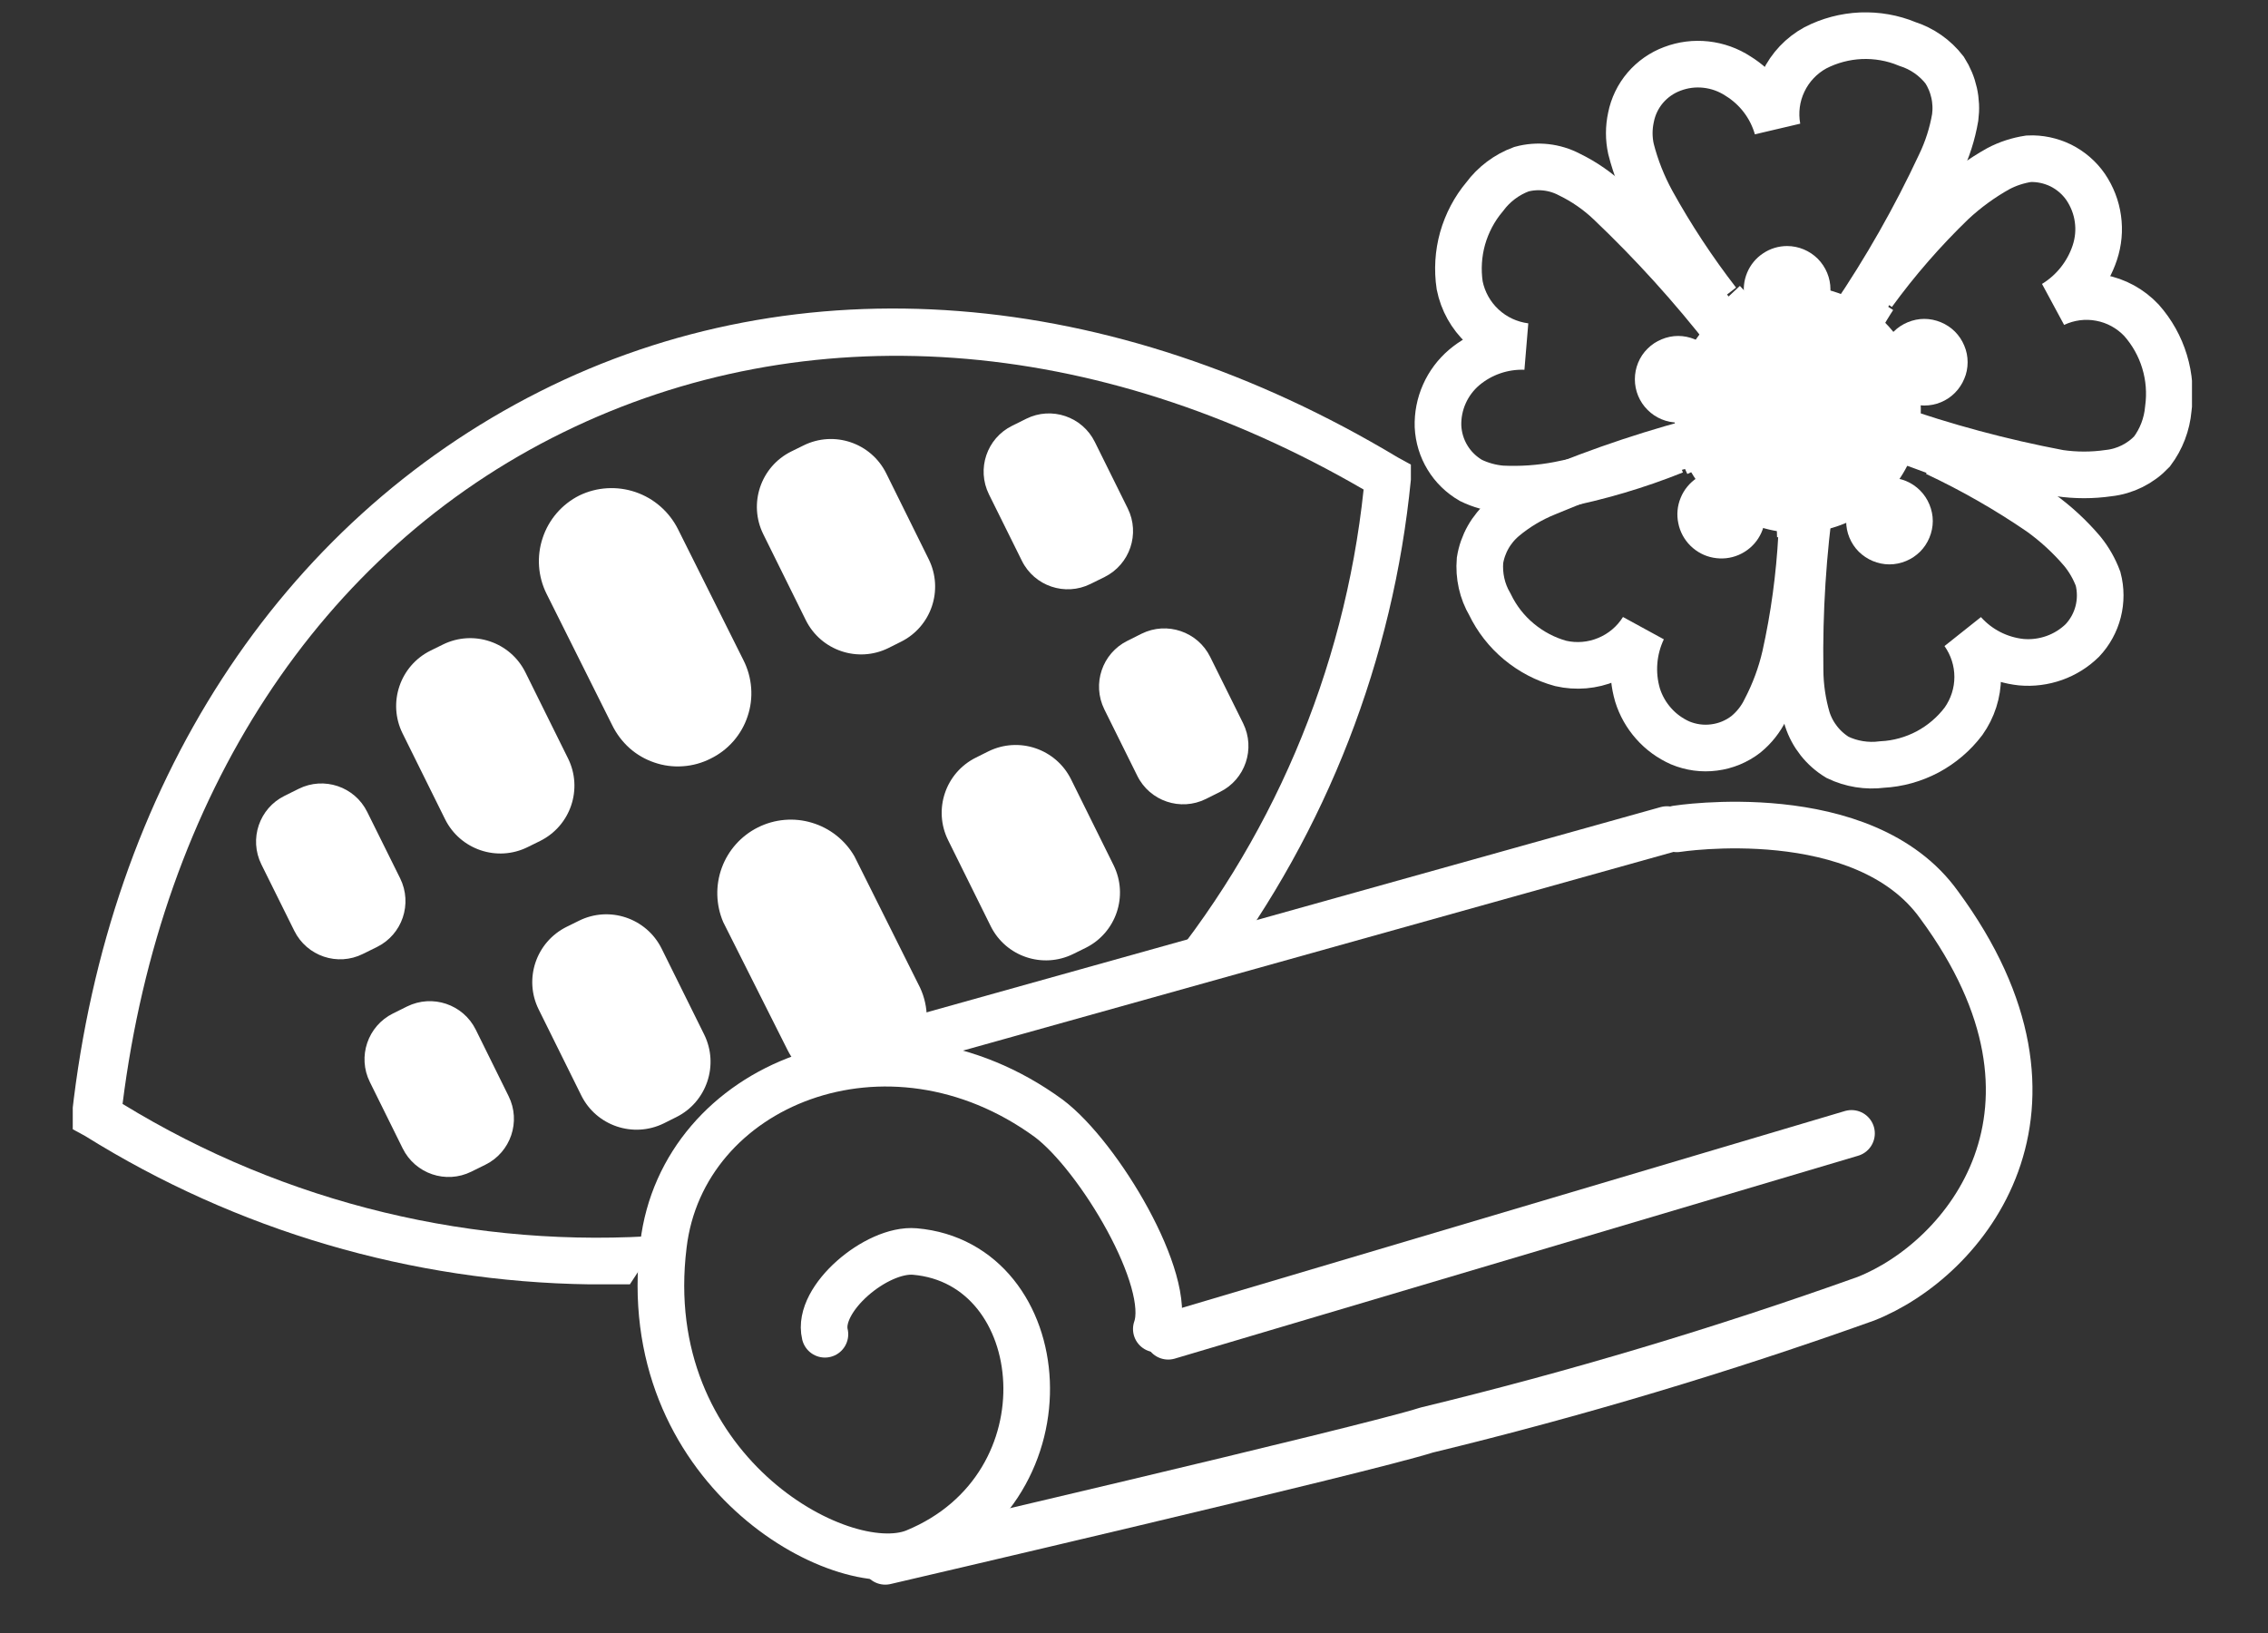 <svg width="25" height="18" viewBox="0 0 25 18" fill="none" xmlns="http://www.w3.org/2000/svg"><rect x="0" y="0" width="25" height="18" fill="#333333" stroke="none"/><g clip-path="url(#clip0_75_15571)"><path d="M12.746 14.649C12.934 14.114 12.11 12.739 11.56 12.327C9.787 11.032 7.523 11.951 7.313 13.723C7.009 16.19 9.266 17.434 10.084 17.109C11.849 16.385 11.603 13.926 10.084 13.795C9.664 13.759 8.999 14.316 9.093 14.707" stroke="#fff" stroke-width=".514" stroke-linecap="round" stroke-linejoin="round"/><path d="M9.447 11.64L18.374 9.144" stroke="#fff" stroke-width=".514" stroke-linecap="round" stroke-linejoin="round"/><path d="M12.877 14.729L20.409 12.493" stroke="#fff" stroke-width=".514" stroke-linecap="round" stroke-linejoin="round"/><path d="M18.483 9.136C18.483 9.136 20.544 8.811 21.376 9.976C23.033 12.226 21.666 13.882 20.566 14.316C18.979 14.883 17.364 15.366 15.726 15.763C15.046 15.98 9.758 17.21 9.758 17.21" stroke="#fff" stroke-width=".514" stroke-linecap="round" stroke-linejoin="round"/><path d="M18.933 3.327C18.664 2.979 18.422 2.612 18.209 2.227C18.108 2.042 18.03 1.846 17.978 1.641C17.953 1.527 17.953 1.409 17.978 1.294C18.002 1.173 18.056 1.061 18.136 0.967C18.216 0.874 18.318 0.802 18.434 0.759C18.552 0.714 18.679 0.698 18.805 0.712C18.931 0.726 19.051 0.769 19.157 0.838C19.368 0.968 19.523 1.172 19.591 1.41C19.559 1.237 19.582 1.059 19.658 0.9C19.733 0.742 19.857 0.611 20.011 0.527C20.166 0.447 20.337 0.402 20.512 0.394C20.687 0.387 20.862 0.417 21.023 0.484C21.187 0.536 21.331 0.637 21.436 0.773C21.535 0.928 21.576 1.112 21.552 1.294C21.521 1.475 21.465 1.65 21.385 1.815C21.11 2.404 20.788 2.97 20.423 3.508C20.423 3.508 20.387 3.573 20.351 3.58C20.314 3.587 20.307 3.58 20.286 3.58C20.094 3.573 19.902 3.587 19.714 3.624C19.621 3.657 19.523 3.676 19.425 3.681C19.302 3.681 19.106 3.45 18.991 3.327" stroke="#fff" stroke-width=".514" stroke-miterlimit="10"/><path d="M18.455 4.969C18.044 5.134 17.617 5.26 17.182 5.345C16.975 5.385 16.764 5.399 16.553 5.389C16.435 5.379 16.319 5.347 16.213 5.295C16.108 5.234 16.019 5.148 15.956 5.044C15.893 4.941 15.857 4.823 15.851 4.701C15.847 4.578 15.871 4.455 15.921 4.343C15.971 4.23 16.046 4.13 16.14 4.05C16.328 3.892 16.568 3.81 16.813 3.819C16.637 3.796 16.473 3.72 16.343 3.599C16.213 3.478 16.125 3.32 16.09 3.146C16.064 2.973 16.075 2.796 16.122 2.628C16.17 2.46 16.252 2.303 16.365 2.169C16.467 2.031 16.608 1.925 16.77 1.865C16.947 1.817 17.136 1.838 17.298 1.923C17.463 2.003 17.614 2.108 17.746 2.234C18.218 2.683 18.656 3.167 19.056 3.681C19.056 3.681 19.107 3.739 19.107 3.775C19.11 3.797 19.11 3.819 19.107 3.84C19.04 4.02 18.993 4.207 18.969 4.397C18.98 4.494 18.98 4.591 18.969 4.687C18.918 4.81 18.651 4.918 18.492 4.991" stroke="#fff" stroke-width=".514" stroke-miterlimit="10"/><path d="M19.859 5.91C19.835 6.355 19.775 6.798 19.678 7.234C19.631 7.437 19.558 7.634 19.461 7.82C19.41 7.926 19.336 8.02 19.244 8.095C19.143 8.173 19.022 8.223 18.895 8.239C18.768 8.256 18.639 8.238 18.521 8.189C18.409 8.139 18.309 8.067 18.228 7.975C18.147 7.884 18.086 7.777 18.05 7.66C17.98 7.42 18.001 7.163 18.108 6.937C18.015 7.086 17.878 7.202 17.716 7.269C17.554 7.337 17.375 7.352 17.204 7.313C17.035 7.267 16.878 7.184 16.743 7.072C16.608 6.96 16.499 6.82 16.423 6.662C16.337 6.516 16.3 6.346 16.314 6.177C16.343 5.997 16.435 5.833 16.575 5.714C16.715 5.596 16.874 5.501 17.045 5.432C17.645 5.18 18.265 4.974 18.897 4.817C18.913 4.81 18.93 4.806 18.947 4.806C18.965 4.806 18.982 4.81 18.998 4.817C19.02 4.827 19.04 4.842 19.056 4.861C19.191 4.994 19.342 5.11 19.504 5.208C19.595 5.245 19.68 5.293 19.758 5.353C19.852 5.447 19.837 5.736 19.845 5.91" stroke="#fff" stroke-width=".514" stroke-miterlimit="10"/><path d="M21.34 4.991C21.74 5.179 22.125 5.399 22.49 5.649C22.661 5.772 22.817 5.916 22.953 6.076C23.027 6.167 23.086 6.27 23.127 6.38C23.158 6.499 23.158 6.624 23.128 6.742C23.098 6.861 23.037 6.971 22.953 7.06C22.865 7.146 22.759 7.212 22.643 7.253C22.527 7.294 22.403 7.31 22.28 7.299C22.035 7.273 21.808 7.157 21.644 6.973C21.745 7.116 21.8 7.286 21.8 7.462C21.8 7.637 21.745 7.807 21.644 7.95C21.538 8.09 21.403 8.205 21.248 8.288C21.093 8.37 20.922 8.418 20.747 8.427C20.578 8.449 20.407 8.421 20.255 8.348C20.097 8.252 19.979 8.103 19.922 7.928C19.87 7.752 19.843 7.569 19.842 7.386C19.832 6.737 19.874 6.089 19.965 5.447C19.97 5.411 19.982 5.376 20.001 5.345L20.059 5.309C20.234 5.235 20.399 5.141 20.551 5.027C20.624 4.958 20.704 4.898 20.79 4.846C20.906 4.796 21.173 4.919 21.34 4.977" stroke="#fff" stroke-width=".514" stroke-miterlimit="10"/><path d="M20.646 3.233C20.908 2.873 21.201 2.537 21.521 2.228C21.675 2.085 21.845 1.961 22.028 1.859C22.132 1.804 22.244 1.768 22.361 1.75C22.483 1.744 22.605 1.77 22.716 1.824C22.826 1.879 22.92 1.96 22.99 2.061C23.061 2.166 23.108 2.286 23.125 2.411C23.143 2.537 23.131 2.664 23.091 2.785C23.013 3.02 22.854 3.22 22.643 3.349C22.802 3.274 22.98 3.25 23.153 3.283C23.326 3.315 23.484 3.402 23.605 3.53C23.722 3.662 23.809 3.817 23.86 3.986C23.911 4.154 23.925 4.332 23.901 4.507C23.886 4.677 23.824 4.84 23.721 4.977C23.595 5.11 23.426 5.195 23.243 5.215C23.063 5.241 22.881 5.241 22.701 5.215C22.062 5.094 21.433 4.925 20.82 4.709C20.784 4.699 20.751 4.679 20.726 4.651V4.586C20.687 4.401 20.627 4.221 20.545 4.051C20.491 3.967 20.448 3.877 20.415 3.783C20.415 3.66 20.559 3.421 20.653 3.277" stroke="#fff" stroke-width=".514" stroke-miterlimit="10"/><path d="M6.943 14.157C7.063 13.967 7.196 13.786 7.341 13.614C5.242 13.774 3.146 13.268 1.351 12.168C1.778 8.775 3.521 6.083 6.205 4.767C8.889 3.45 12.08 3.682 15.031 5.396C14.819 7.401 14.01 9.296 12.709 10.836L13.432 10.742C14.625 9.153 15.358 7.266 15.552 5.288V5.121L15.408 5.042C12.261 3.153 8.81 2.871 5.945 4.318C3.08 5.765 1.199 8.659 0.794 12.276V12.443L0.939 12.522C2.609 13.564 4.533 14.13 6.502 14.157H6.943Z" fill="#fff"/><path d="M6.748 7.993L6.025 6.546C5.929 6.354 5.914 6.132 5.982 5.929C6.049 5.726 6.195 5.557 6.387 5.461C6.58 5.368 6.802 5.355 7.005 5.424C7.208 5.493 7.375 5.639 7.472 5.83L8.195 7.277C8.243 7.372 8.272 7.475 8.28 7.582C8.288 7.688 8.275 7.794 8.241 7.895C8.208 7.996 8.154 8.09 8.084 8.17C8.014 8.25 7.929 8.315 7.833 8.362C7.738 8.41 7.634 8.439 7.528 8.446C7.421 8.454 7.314 8.44 7.213 8.405C7.112 8.371 7.019 8.317 6.939 8.246C6.86 8.175 6.795 8.089 6.748 7.993Z" fill="#fff"/><path d="M8.681 11.574C8.775 11.762 8.938 11.905 9.137 11.972H9.18L9.282 11.929L10.142 11.56C10.191 11.454 10.216 11.339 10.216 11.223C10.216 11.107 10.191 10.992 10.142 10.887L9.419 9.44C9.316 9.261 9.148 9.128 8.95 9.069C8.753 9.009 8.539 9.028 8.355 9.12C8.17 9.212 8.027 9.372 7.956 9.566C7.885 9.76 7.891 9.974 7.972 10.164L8.681 11.574Z" fill="#fff"/><path d="M12.275 9.537L11.806 8.59C11.639 8.254 11.232 8.116 10.895 8.282L10.759 8.35C10.422 8.516 10.284 8.924 10.451 9.261L10.92 10.208C11.086 10.544 11.494 10.682 11.831 10.515L11.967 10.448C12.304 10.281 12.441 9.873 12.275 9.537Z" fill="#fff"/><path d="M13.703 7.973L13.34 7.241C13.202 6.962 12.863 6.847 12.584 6.985L12.428 7.063C12.149 7.201 12.035 7.539 12.173 7.819L12.536 8.551C12.674 8.831 13.013 8.945 13.292 8.807L13.448 8.729C13.727 8.591 13.841 8.253 13.703 7.973Z" fill="#fff"/><path d="M12.431 5.604L12.068 4.871C11.93 4.592 11.591 4.477 11.312 4.616L11.157 4.693C10.877 4.831 10.763 5.169 10.901 5.449L11.264 6.181C11.402 6.461 11.741 6.575 12.02 6.437L12.176 6.36C12.455 6.221 12.569 5.883 12.431 5.604Z" fill="#fff"/><path d="M5.606 12.082L5.244 11.349C5.105 11.07 4.767 10.956 4.487 11.094L4.332 11.171C4.053 11.309 3.938 11.648 4.077 11.927L4.439 12.659C4.578 12.939 4.916 13.053 5.195 12.915L5.351 12.838C5.63 12.7 5.745 12.361 5.606 12.082Z" fill="#fff"/><path d="M4.411 9.682L4.048 8.95C3.91 8.67 3.571 8.556 3.292 8.695L3.137 8.772C2.857 8.91 2.743 9.248 2.881 9.528L3.244 10.26C3.383 10.54 3.721 10.654 4 10.515L4.156 10.438C4.435 10.3 4.549 9.962 4.411 9.682Z" fill="#fff"/><path d="M10.237 6.164L9.769 5.218C9.602 4.881 9.194 4.743 8.857 4.91L8.721 4.977C8.385 5.144 8.247 5.552 8.414 5.889L8.882 6.835C9.049 7.172 9.457 7.309 9.793 7.143L9.929 7.075C10.266 6.909 10.404 6.501 10.237 6.164Z" fill="#fff"/><path d="M7.762 11.403L7.293 10.456C7.126 10.12 6.718 9.982 6.382 10.149L6.246 10.216C5.909 10.383 5.771 10.791 5.938 11.127L6.407 12.074C6.573 12.41 6.981 12.548 7.318 12.382L7.454 12.314C7.79 12.148 7.928 11.739 7.762 11.403Z" fill="#fff"/><path d="M6.261 8.359L5.792 7.412C5.626 7.076 5.218 6.938 4.881 7.105L4.745 7.172C4.409 7.339 4.271 7.747 4.437 8.083L4.906 9.03C5.073 9.366 5.481 9.504 5.817 9.337L5.953 9.27C6.29 9.103 6.428 8.695 6.261 8.359Z" fill="#fff"/><path d="M20.177 3.19C20.177 3.284 20.149 3.377 20.096 3.455C20.044 3.534 19.969 3.595 19.882 3.631C19.795 3.667 19.699 3.676 19.606 3.658C19.513 3.64 19.428 3.594 19.361 3.527C19.295 3.461 19.249 3.376 19.231 3.283C19.212 3.19 19.222 3.094 19.258 3.007C19.294 2.92 19.355 2.845 19.434 2.793C19.512 2.74 19.605 2.712 19.699 2.712C19.826 2.712 19.947 2.763 20.037 2.852C20.126 2.942 20.177 3.063 20.177 3.19Z" fill="#fff"/><path d="M21.689 3.993C21.689 4.055 21.677 4.118 21.652 4.175C21.628 4.233 21.593 4.286 21.549 4.33C21.505 4.375 21.452 4.41 21.394 4.434C21.336 4.458 21.274 4.47 21.211 4.47C21.149 4.47 21.087 4.458 21.029 4.434C20.971 4.41 20.918 4.375 20.874 4.33C20.829 4.286 20.794 4.233 20.77 4.175C20.746 4.118 20.734 4.055 20.734 3.993C20.734 3.93 20.746 3.868 20.77 3.81C20.794 3.752 20.829 3.699 20.874 3.655C20.918 3.611 20.971 3.576 21.029 3.552C21.087 3.528 21.149 3.515 21.211 3.515C21.274 3.515 21.336 3.528 21.394 3.552C21.452 3.576 21.505 3.611 21.549 3.655C21.593 3.699 21.628 3.752 21.652 3.81C21.677 3.868 21.689 3.93 21.689 3.993Z" fill="#fff"/><path d="M19.459 5.664C19.46 5.76 19.433 5.854 19.381 5.935C19.329 6.016 19.253 6.079 19.165 6.117C19.076 6.155 18.979 6.165 18.884 6.147C18.79 6.13 18.703 6.084 18.634 6.016C18.566 5.949 18.519 5.863 18.5 5.768C18.48 5.674 18.489 5.576 18.526 5.487C18.562 5.398 18.625 5.322 18.704 5.269C18.784 5.215 18.878 5.186 18.974 5.186C19.038 5.186 19.101 5.197 19.159 5.221C19.218 5.244 19.272 5.279 19.317 5.324C19.362 5.368 19.398 5.421 19.422 5.48C19.447 5.538 19.459 5.601 19.459 5.664Z" fill="#fff"/><path d="M21.173 4.506C21.175 4.775 21.096 5.039 20.948 5.264C20.799 5.488 20.587 5.664 20.339 5.768C20.09 5.872 19.817 5.9 19.552 5.848C19.288 5.797 19.045 5.668 18.854 5.478C18.663 5.288 18.533 5.045 18.48 4.781C18.427 4.517 18.453 4.244 18.556 3.995C18.659 3.746 18.833 3.533 19.057 3.383C19.281 3.233 19.544 3.153 19.813 3.153C20.173 3.153 20.517 3.296 20.772 3.549C21.027 3.803 21.171 4.147 21.173 4.506Z" fill="#fff"/><path d="M21.305 5.743C21.305 5.806 21.292 5.868 21.268 5.926C21.244 5.984 21.209 6.037 21.165 6.081C21.12 6.125 21.068 6.16 21.01 6.184C20.952 6.208 20.89 6.221 20.827 6.221C20.764 6.221 20.702 6.208 20.644 6.184C20.586 6.16 20.534 6.125 20.489 6.081C20.445 6.037 20.41 5.984 20.386 5.926C20.362 5.868 20.35 5.806 20.35 5.743C20.35 5.681 20.362 5.619 20.386 5.561C20.41 5.503 20.445 5.45 20.489 5.406C20.534 5.361 20.586 5.326 20.644 5.302C20.702 5.278 20.764 5.266 20.827 5.266C20.89 5.266 20.952 5.278 21.01 5.302C21.068 5.326 21.12 5.361 21.165 5.406C21.209 5.45 21.244 5.503 21.268 5.561C21.292 5.619 21.305 5.681 21.305 5.743Z" fill="#fff"/><path d="M18.976 4.181C18.976 4.307 18.926 4.429 18.836 4.518C18.747 4.608 18.625 4.658 18.498 4.658C18.372 4.658 18.25 4.608 18.161 4.518C18.071 4.429 18.021 4.307 18.021 4.181C18.021 4.118 18.033 4.056 18.057 3.998C18.081 3.94 18.116 3.887 18.161 3.843C18.205 3.799 18.258 3.764 18.316 3.74C18.374 3.716 18.436 3.703 18.498 3.703C18.561 3.703 18.623 3.716 18.681 3.74C18.739 3.764 18.792 3.799 18.836 3.843C18.88 3.887 18.916 3.94 18.94 3.998C18.964 4.056 18.976 4.118 18.976 4.181Z" fill="#fff"/></g><defs><clipPath id="clip0_75_15571"><path fill="#fff" transform="translate(.802 .137)" d="M0 0H23.36V17.348H0z"/></clipPath></defs></svg>
